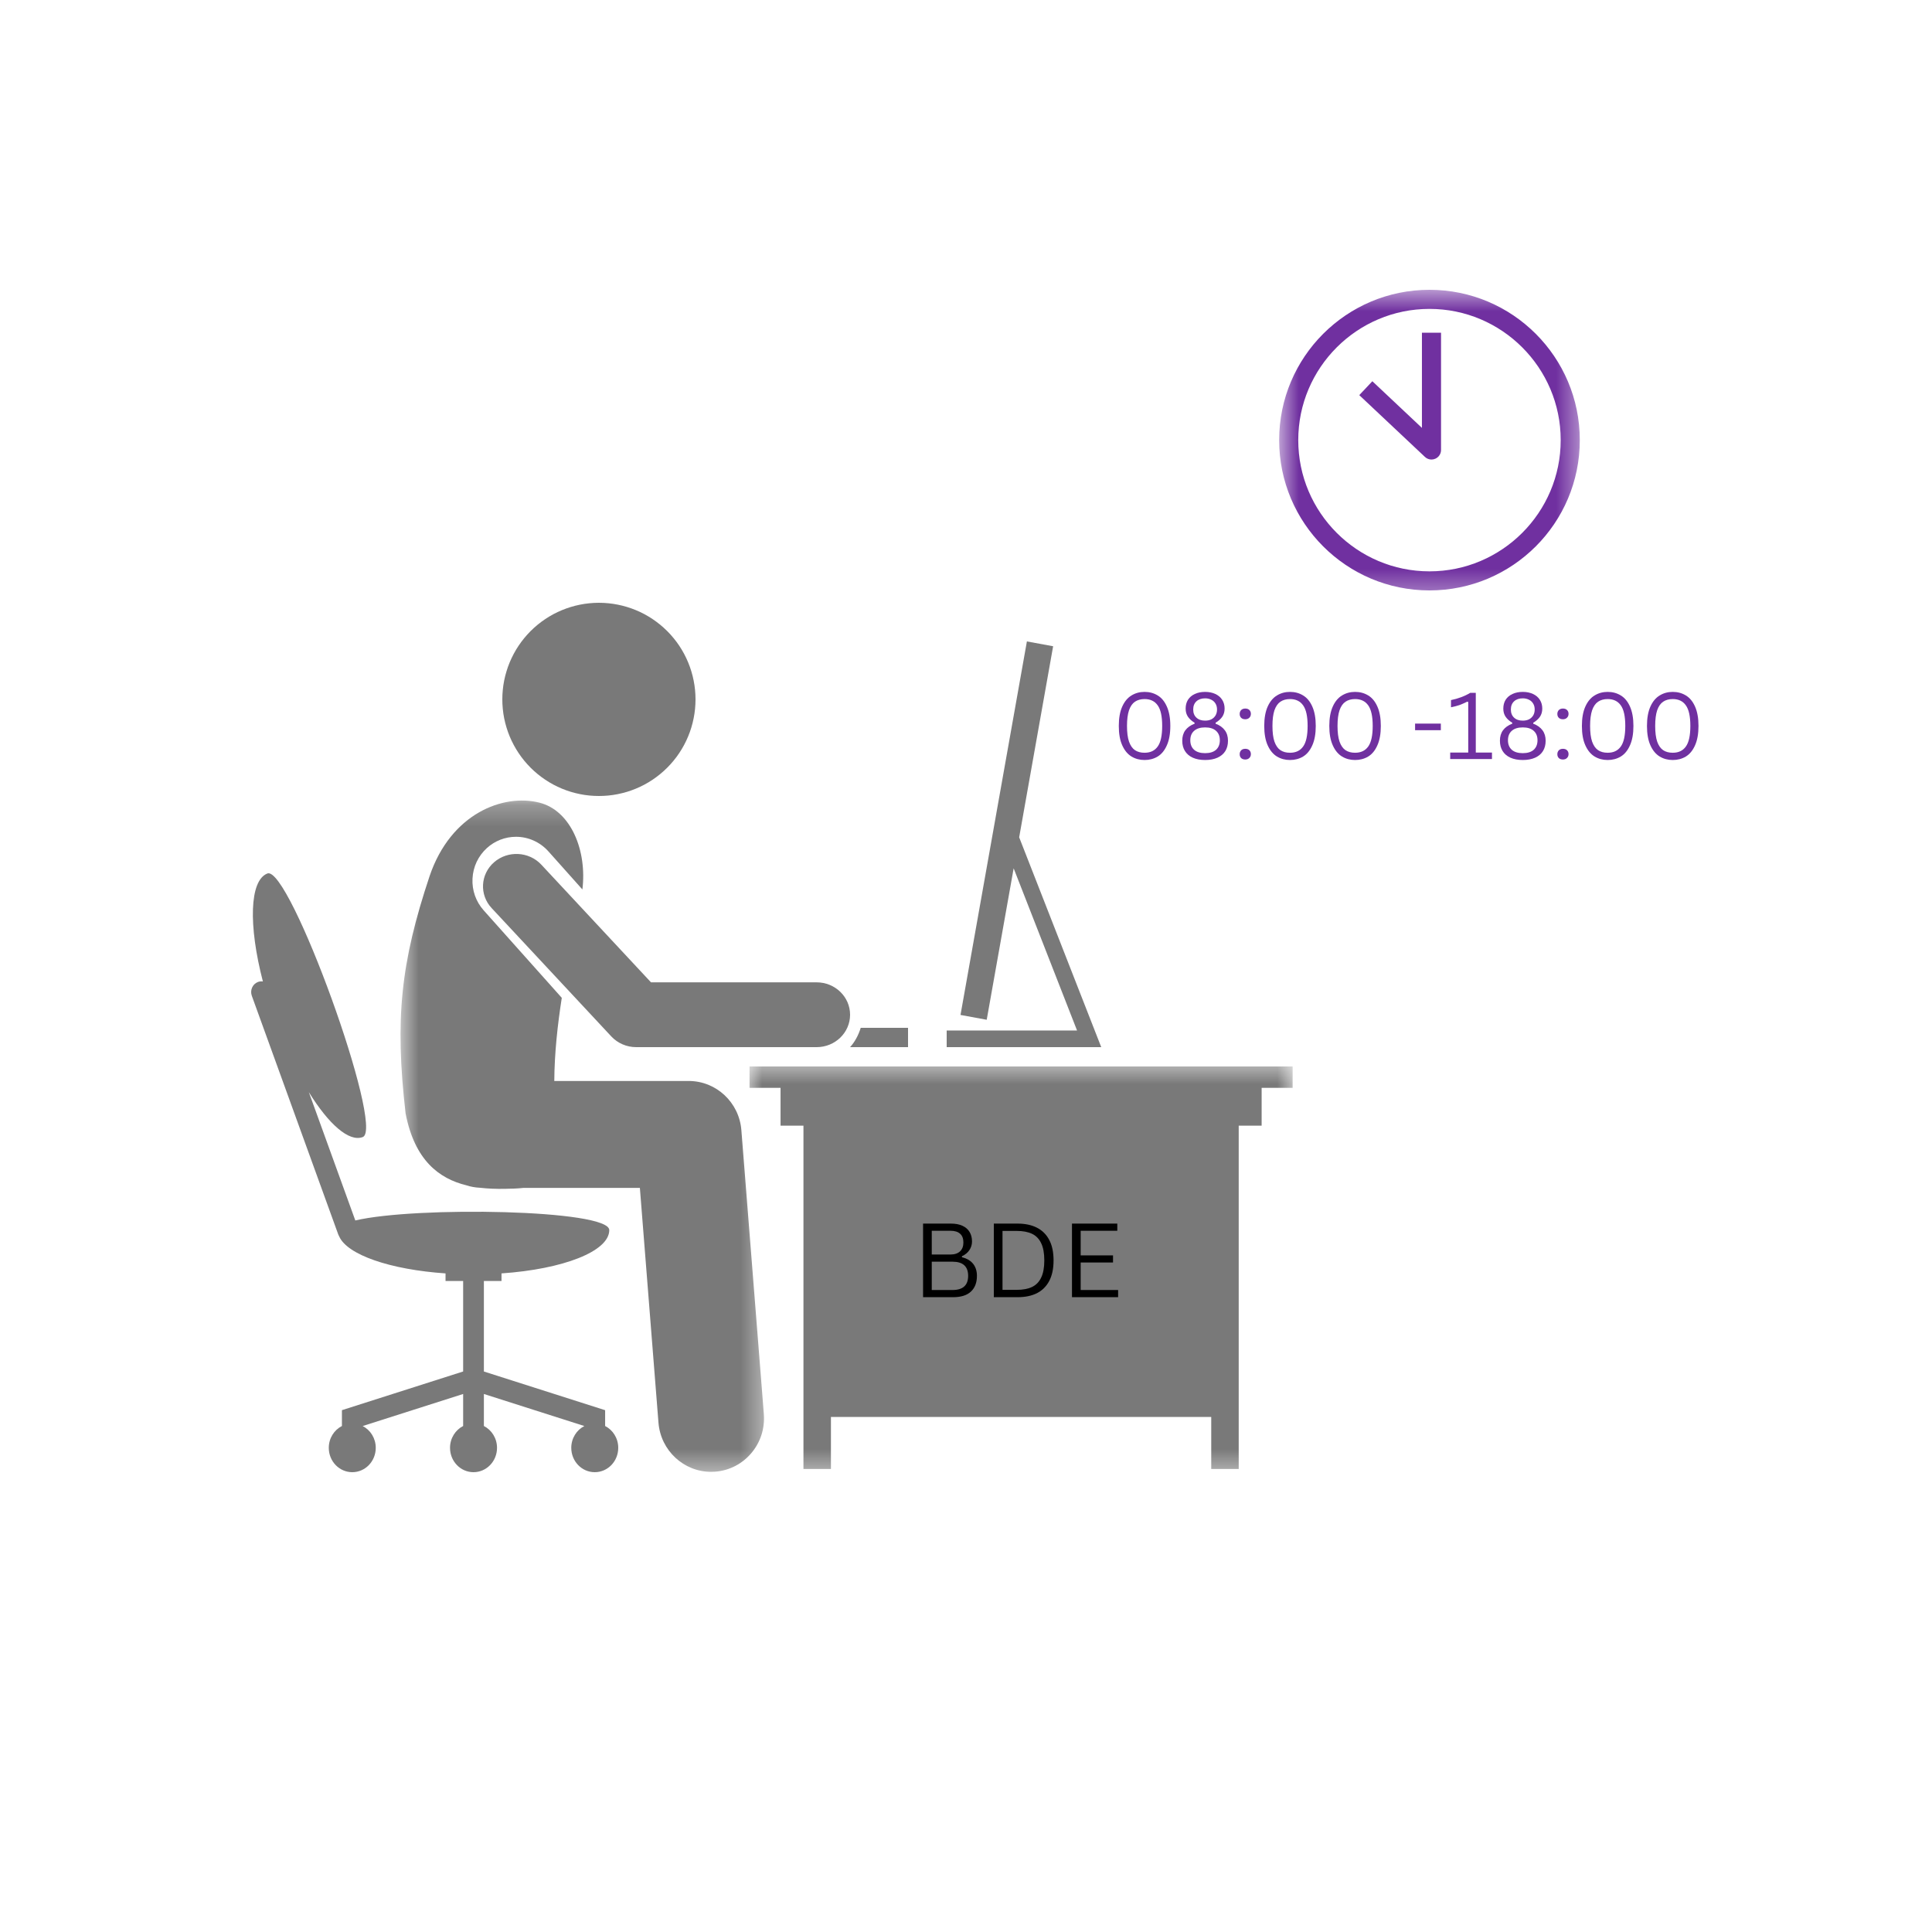 <svg width="90" height="90" viewBox="0 0 90 90" fill="none" xmlns="http://www.w3.org/2000/svg">
<g clip-path="url(#clip0_14008_12285)">
<mask id="mask0_14008_12285" style="mask-type:luminance" maskUnits="userSpaceOnUse" x="34" y="49" width="27" height="20">
<path d="M34.776 49.494H60.3V68.608H34.776V49.494Z" fill="white"/>
</mask>
<g mask="url(#mask0_14008_12285)">
<path d="M34.916 50.676H36.361V52.437H37.428V68.432H38.708V66.008H56.424V68.432H57.704V52.437H58.772V50.676H60.216V49.681H34.916V50.676Z" fill="#797979"/>
<path d="M43 60.428V57H44.297C44.509 57 44.688 57.034 44.834 57.101C44.981 57.169 45.093 57.265 45.167 57.39C45.242 57.513 45.28 57.66 45.28 57.833C45.28 57.981 45.239 58.116 45.156 58.237C45.076 58.358 44.961 58.451 44.811 58.519V58.568C45.041 58.623 45.214 58.725 45.333 58.875C45.45 59.023 45.509 59.209 45.509 59.434C45.509 59.752 45.415 59.996 45.227 60.169C45.042 60.341 44.766 60.428 44.399 60.428H43ZM44.279 58.44C44.468 58.44 44.616 58.391 44.721 58.294C44.826 58.194 44.879 58.057 44.879 57.881C44.879 57.699 44.827 57.562 44.725 57.472C44.625 57.381 44.476 57.334 44.279 57.334H43.405V58.44H44.279ZM44.369 60.094C44.856 60.094 45.1 59.874 45.1 59.434C45.1 58.994 44.856 58.774 44.369 58.774H43.405V60.094H44.369Z" fill="black"/>
<path d="M47.406 57C47.753 57 48.051 57.063 48.299 57.188C48.548 57.313 48.741 57.502 48.876 57.758C49.011 58.011 49.079 58.329 49.079 58.714C49.079 59.099 49.011 59.419 48.876 59.674C48.741 59.929 48.548 60.119 48.299 60.244C48.051 60.367 47.753 60.428 47.406 60.428H46.296V57H47.406ZM47.365 60.086C47.652 60.086 47.89 60.041 48.078 59.951C48.265 59.861 48.406 59.717 48.501 59.516C48.599 59.314 48.648 59.047 48.648 58.714C48.648 58.379 48.599 58.112 48.501 57.911C48.406 57.712 48.265 57.566 48.078 57.476C47.89 57.386 47.652 57.341 47.365 57.341H46.701V60.086H47.365Z" fill="black"/>
<path d="M50.342 58.811V60.094H52.086V60.428H49.937V57H52.048V57.334H50.342V58.481H51.849V58.811H50.342Z" fill="black"/>
</g>
<path d="M44.1 48.004V48.78H51.3L47.477 39.005L49.059 30.105L47.837 29.88L44.744 47.28L45.965 47.505L47.22 40.45L50.173 48.004H44.1Z" fill="#797979"/>
<path d="M39.6 48.78H42.3V47.88H40.096C39.987 48.233 39.816 48.542 39.6 48.78Z" fill="#797979"/>
<path d="M32.4 32.58C32.4 32.728 32.392 32.874 32.378 33.021C32.364 33.168 32.342 33.314 32.313 33.458C32.284 33.603 32.249 33.746 32.206 33.887C32.163 34.028 32.114 34.167 32.057 34.303C32.001 34.438 31.938 34.572 31.869 34.701C31.799 34.831 31.723 34.958 31.642 35.08C31.56 35.203 31.472 35.321 31.378 35.435C31.285 35.549 31.186 35.658 31.081 35.763C30.978 35.866 30.868 35.966 30.754 36.059C30.64 36.152 30.522 36.24 30.4 36.322C30.278 36.404 30.151 36.48 30.021 36.55C29.891 36.619 29.758 36.681 29.622 36.738C29.486 36.794 29.347 36.844 29.206 36.887C29.065 36.929 28.922 36.965 28.778 36.994C28.633 37.023 28.488 37.045 28.341 37.059C28.194 37.073 28.047 37.08 27.9 37.08C27.752 37.08 27.605 37.073 27.459 37.059C27.312 37.045 27.166 37.023 27.022 36.994C26.878 36.965 26.734 36.929 26.593 36.887C26.453 36.844 26.314 36.794 26.177 36.738C26.042 36.681 25.908 36.619 25.779 36.55C25.649 36.48 25.522 36.404 25.4 36.322C25.277 36.24 25.159 36.152 25.045 36.059C24.931 35.966 24.822 35.866 24.718 35.763C24.614 35.658 24.515 35.549 24.421 35.435C24.328 35.321 24.24 35.203 24.158 35.08C24.076 34.958 24 34.831 23.931 34.701C23.862 34.572 23.799 34.439 23.742 34.303C23.686 34.167 23.636 34.028 23.594 33.887C23.551 33.746 23.515 33.603 23.486 33.458C23.457 33.314 23.436 33.168 23.422 33.021C23.407 32.874 23.4 32.728 23.4 32.58C23.4 32.433 23.407 32.286 23.422 32.14C23.436 31.993 23.457 31.847 23.486 31.703C23.515 31.558 23.551 31.415 23.594 31.274C23.636 31.134 23.686 30.994 23.742 30.858C23.799 30.722 23.862 30.59 23.931 30.46C24 30.329 24.076 30.203 24.158 30.08C24.24 29.958 24.328 29.84 24.421 29.726C24.515 29.612 24.614 29.503 24.718 29.398C24.822 29.295 24.931 29.195 25.045 29.102C25.159 29.009 25.277 28.921 25.4 28.839C25.522 28.757 25.649 28.681 25.779 28.611C25.908 28.542 26.042 28.479 26.177 28.423C26.314 28.367 26.453 28.317 26.593 28.274C26.734 28.231 26.878 28.196 27.022 28.167C27.166 28.138 27.312 28.116 27.459 28.102C27.605 28.088 27.752 28.08 27.9 28.08C28.047 28.08 28.194 28.088 28.341 28.102C28.488 28.116 28.633 28.138 28.778 28.167C28.922 28.196 29.065 28.231 29.206 28.274C29.347 28.317 29.486 28.367 29.622 28.423C29.758 28.479 29.891 28.542 30.021 28.611C30.151 28.681 30.278 28.757 30.4 28.839C30.522 28.921 30.64 29.009 30.754 29.102C30.868 29.195 30.978 29.295 31.081 29.398C31.186 29.503 31.285 29.612 31.378 29.726C31.472 29.84 31.56 29.958 31.642 30.08C31.723 30.203 31.799 30.329 31.869 30.46C31.938 30.59 32.001 30.722 32.057 30.858C32.114 30.994 32.163 31.134 32.206 31.274C32.249 31.415 32.284 31.558 32.313 31.703C32.342 31.847 32.364 31.993 32.378 32.14C32.392 32.286 32.4 32.433 32.4 32.58Z" fill="#797979"/>
<mask id="mask1_14008_12285" style="mask-type:luminance" maskUnits="userSpaceOnUse" x="18" y="37" width="18" height="32">
<path d="M18.612 37.234H35.627V68.607H18.612V37.234Z" fill="white"/>
</mask>
<g mask="url(#mask1_14008_12285)">
<path d="M22.532 42.408C22.169 42.001 21.983 41.476 22.011 40.928C22.038 40.381 22.275 39.877 22.677 39.51C23.051 39.169 23.534 38.981 24.037 38.981C24.611 38.981 25.159 39.228 25.544 39.657L27.13 41.434C27.352 39.639 26.603 37.762 25.126 37.39C23.444 36.966 21.006 37.89 20.014 40.807C18.673 44.826 18.385 47.442 18.894 51.867C19.316 54.056 20.461 54.905 21.721 55.215C21.925 55.282 22.142 55.321 22.366 55.331C22.745 55.375 23.126 55.386 23.491 55.381C23.82 55.377 24.117 55.367 24.38 55.337H29.808L30.674 66.272C30.777 67.576 31.855 68.564 33.126 68.564C33.191 68.564 33.259 68.562 33.325 68.556C34.681 68.447 35.692 67.246 35.583 65.875L34.536 52.647C34.433 51.353 33.365 50.356 32.081 50.356H25.821C25.829 49.066 25.973 47.748 26.17 46.483L22.532 42.408Z" fill="#797979"/>
</g>
<path d="M20.964 67.446C20.964 68.073 21.454 68.58 22.058 68.58C22.662 68.58 23.153 68.073 23.153 67.446C23.153 66.999 22.903 66.614 22.541 66.429V64.937L27.221 66.43C26.86 66.615 26.612 67 26.612 67.446C26.612 68.073 27.101 68.58 27.706 68.58C28.311 68.58 28.8 68.073 28.8 67.446C28.8 66.999 28.551 66.614 28.189 66.429V65.692L22.541 63.89V59.674H23.362V59.32C26.228 59.124 28.382 58.295 28.382 57.302C28.382 56.339 19.351 56.19 16.552 56.854L14.387 50.877C15.31 52.369 16.261 53.216 16.901 52.967C17.93 52.566 13.484 40.289 12.456 40.69C11.618 41.016 11.571 43.118 12.246 45.72C12.17 45.71 12.09 45.716 12.014 45.745C11.764 45.842 11.637 46.131 11.731 46.39L15.759 57.511C15.77 57.541 15.784 57.569 15.8 57.596C16.177 58.455 18.177 59.143 20.755 59.32V59.674H21.575V63.889L15.928 65.691V66.429C15.565 66.614 15.316 66.999 15.316 67.446C15.316 68.073 15.805 68.58 16.41 68.58C17.015 68.58 17.504 68.073 17.504 67.446C17.504 67 17.256 66.615 16.895 66.43L21.575 64.937V66.429C21.214 66.614 20.964 66.999 20.964 67.446Z" fill="#797979"/>
<path d="M23.014 40.169C22.375 40.729 22.325 41.683 22.902 42.302L28.478 48.282C28.774 48.599 29.194 48.78 29.635 48.78H38.042C38.903 48.78 39.6 48.104 39.6 47.271C39.6 46.437 38.903 45.761 38.042 45.761H30.326L25.215 40.278C24.638 39.66 23.652 39.611 23.014 40.169Z" fill="#797979"/>
<mask id="mask2_14008_12285" style="mask-type:luminance" maskUnits="userSpaceOnUse" x="59" y="13" width="15" height="15">
<path d="M59.58 13.5H73.616V27.693H59.58V13.5Z" fill="white"/>
</mask>
<g mask="url(#mask2_14008_12285)">
<path d="M66.591 13.5C62.723 13.5 59.588 16.635 59.588 20.502C59.588 24.369 62.723 27.504 66.591 27.504C70.458 27.504 73.593 24.369 73.593 20.502C73.593 16.635 70.458 13.5 66.591 13.5ZM66.591 26.616C63.22 26.616 60.477 23.873 60.477 20.502C60.477 17.132 63.22 14.389 66.591 14.389C69.962 14.389 72.704 17.132 72.704 20.502C72.704 23.873 69.962 26.616 66.591 26.616Z" fill="#7030A0"/>
</g>
<path d="M66.239 19.933L63.929 17.759L63.32 18.407L66.38 21.286C66.463 21.365 66.573 21.407 66.684 21.407C66.744 21.407 66.804 21.395 66.861 21.37C67.023 21.3 67.129 21.14 67.129 20.963V15.498H66.239V19.933Z" fill="#7030A0"/>
<path d="M53.318 35.404C53.093 35.404 52.89 35.35 52.71 35.242C52.53 35.133 52.386 34.959 52.279 34.721C52.171 34.484 52.118 34.183 52.118 33.817C52.118 33.453 52.171 33.152 52.279 32.913C52.386 32.676 52.53 32.504 52.71 32.396C52.89 32.286 53.093 32.231 53.318 32.231C53.545 32.231 53.749 32.286 53.929 32.396C54.109 32.504 54.251 32.676 54.356 32.913C54.463 33.152 54.518 33.453 54.518 33.817C54.518 34.183 54.463 34.484 54.356 34.721C54.251 34.959 54.109 35.133 53.929 35.242C53.749 35.35 53.545 35.404 53.318 35.404ZM53.318 35.066C53.588 35.066 53.791 34.97 53.929 34.777C54.069 34.585 54.139 34.265 54.139 33.817C54.139 33.37 54.069 33.05 53.929 32.857C53.791 32.662 53.588 32.565 53.318 32.565C53.142 32.565 52.993 32.606 52.871 32.688C52.751 32.769 52.659 32.901 52.594 33.086C52.531 33.272 52.5 33.515 52.5 33.817C52.5 34.12 52.531 34.364 52.594 34.548C52.659 34.731 52.751 34.864 52.871 34.946C52.993 35.027 53.142 35.066 53.318 35.066Z" fill="#7030A0"/>
<path d="M56.139 35.404C55.914 35.404 55.721 35.367 55.562 35.295C55.401 35.222 55.281 35.118 55.198 34.983C55.115 34.849 55.074 34.69 55.074 34.507C55.074 34.312 55.121 34.15 55.217 34.02C55.314 33.888 55.458 33.785 55.648 33.712V33.667C55.515 33.587 55.413 33.495 55.34 33.39C55.267 33.283 55.232 33.156 55.232 33.011C55.232 32.853 55.267 32.717 55.34 32.599C55.416 32.481 55.521 32.391 55.659 32.328C55.796 32.264 55.956 32.231 56.139 32.231C56.319 32.231 56.478 32.264 56.615 32.328C56.752 32.391 56.859 32.481 56.934 32.599C57.009 32.717 57.047 32.853 57.047 33.011C57.047 33.156 57.01 33.283 56.938 33.39C56.865 33.495 56.762 33.587 56.627 33.667V33.712C56.819 33.785 56.962 33.888 57.058 34.02C57.156 34.15 57.204 34.312 57.204 34.507C57.204 34.693 57.163 34.852 57.081 34.987C56.998 35.12 56.876 35.222 56.717 35.295C56.556 35.367 56.364 35.404 56.139 35.404ZM56.139 33.57C56.249 33.57 56.346 33.55 56.428 33.51C56.511 33.468 56.575 33.407 56.623 33.33C56.67 33.25 56.694 33.157 56.694 33.052C56.694 32.945 56.67 32.852 56.623 32.775C56.575 32.695 56.509 32.635 56.424 32.595C56.342 32.553 56.246 32.531 56.139 32.531C55.969 32.531 55.834 32.578 55.734 32.67C55.634 32.763 55.584 32.89 55.584 33.052C55.584 33.212 55.634 33.339 55.734 33.431C55.834 33.524 55.969 33.57 56.139 33.57ZM56.139 35.085C56.361 35.085 56.531 35.032 56.649 34.927C56.766 34.82 56.825 34.672 56.825 34.485C56.825 34.297 56.766 34.151 56.649 34.046C56.531 33.939 56.361 33.885 56.139 33.885C55.916 33.885 55.745 33.939 55.626 34.046C55.507 34.151 55.449 34.297 55.449 34.485C55.449 34.672 55.507 34.82 55.626 34.927C55.745 35.032 55.916 35.085 56.139 35.085Z" fill="#7030A0"/>
<path d="M58.008 35.381C57.928 35.381 57.864 35.358 57.817 35.313C57.772 35.268 57.749 35.208 57.749 35.133C57.749 35.061 57.772 35.001 57.817 34.953C57.864 34.906 57.928 34.882 58.008 34.882C58.091 34.882 58.154 34.904 58.2 34.949C58.246 34.994 58.271 35.054 58.271 35.129C58.271 35.203 58.246 35.263 58.2 35.309C58.152 35.357 58.088 35.381 58.008 35.381ZM58.008 33.506C57.928 33.506 57.864 33.483 57.817 33.438C57.772 33.393 57.749 33.333 57.749 33.258C57.749 33.186 57.772 33.126 57.817 33.078C57.864 33.031 57.928 33.007 58.008 33.007C58.091 33.007 58.154 33.029 58.2 33.074C58.246 33.119 58.271 33.179 58.271 33.254C58.271 33.328 58.246 33.388 58.2 33.434C58.152 33.482 58.088 33.506 58.008 33.506Z" fill="#7030A0"/>
<path d="M60.093 35.404C59.868 35.404 59.666 35.35 59.486 35.242C59.306 35.133 59.161 34.959 59.054 34.721C58.947 34.484 58.893 34.183 58.893 33.817C58.893 33.453 58.947 33.152 59.054 32.913C59.161 32.676 59.306 32.504 59.486 32.396C59.666 32.286 59.868 32.231 60.093 32.231C60.32 32.231 60.524 32.286 60.704 32.396C60.884 32.504 61.027 32.676 61.132 32.913C61.239 33.152 61.293 33.453 61.293 33.817C61.293 34.183 61.239 34.484 61.132 34.721C61.027 34.959 60.884 35.133 60.704 35.242C60.524 35.35 60.32 35.404 60.093 35.404ZM60.093 35.066C60.363 35.066 60.566 34.97 60.704 34.777C60.844 34.585 60.914 34.265 60.914 33.817C60.914 33.37 60.844 33.05 60.704 32.857C60.566 32.662 60.363 32.565 60.093 32.565C59.918 32.565 59.769 32.606 59.647 32.688C59.527 32.769 59.434 32.901 59.369 33.086C59.306 33.272 59.276 33.515 59.276 33.817C59.276 34.12 59.306 34.364 59.369 34.548C59.434 34.731 59.527 34.864 59.647 34.946C59.769 35.027 59.918 35.066 60.093 35.066Z" fill="#7030A0"/>
<path d="M63.124 35.404C62.899 35.404 62.697 35.35 62.517 35.242C62.337 35.133 62.192 34.959 62.086 34.721C61.978 34.484 61.924 34.183 61.924 33.817C61.924 33.453 61.978 33.152 62.086 32.913C62.192 32.676 62.337 32.504 62.517 32.396C62.697 32.286 62.899 32.231 63.124 32.231C63.351 32.231 63.556 32.286 63.736 32.396C63.916 32.504 64.058 32.676 64.163 32.913C64.27 33.152 64.324 33.453 64.324 33.817C64.324 34.183 64.27 34.484 64.163 34.721C64.058 34.959 63.916 35.133 63.736 35.242C63.556 35.35 63.351 35.404 63.124 35.404ZM63.124 35.066C63.394 35.066 63.598 34.97 63.736 34.777C63.875 34.585 63.946 34.265 63.946 33.817C63.946 33.37 63.875 33.05 63.736 32.857C63.598 32.662 63.394 32.565 63.124 32.565C62.949 32.565 62.8 32.606 62.678 32.688C62.558 32.769 62.465 32.901 62.401 33.086C62.338 33.272 62.307 33.515 62.307 33.817C62.307 34.12 62.338 34.364 62.401 34.548C62.465 34.731 62.558 34.864 62.678 34.946C62.8 35.027 62.949 35.066 63.124 35.066Z" fill="#7030A0"/>
<path d="M67.12 34.016H65.92V33.708H67.12V34.016Z" fill="#7030A0"/>
<path d="M67.556 35.358V35.058H68.396V32.699L68.347 32.688C68.209 32.755 68.089 32.808 67.987 32.845C67.884 32.881 67.752 32.915 67.593 32.947V32.613C67.752 32.581 67.91 32.536 68.066 32.478C68.22 32.421 68.362 32.353 68.489 32.275H68.748V35.058H69.502V35.358H67.556Z" fill="#7030A0"/>
<path d="M70.937 35.404C70.712 35.404 70.519 35.367 70.36 35.295C70.199 35.222 70.078 35.118 69.996 34.983C69.913 34.849 69.872 34.69 69.872 34.507C69.872 34.312 69.919 34.15 70.015 34.02C70.112 33.888 70.255 33.785 70.446 33.712V33.667C70.313 33.587 70.21 33.495 70.138 33.39C70.065 33.283 70.03 33.156 70.03 33.011C70.03 32.853 70.065 32.717 70.138 32.599C70.213 32.481 70.319 32.391 70.457 32.328C70.594 32.264 70.754 32.231 70.937 32.231C71.117 32.231 71.275 32.264 71.413 32.328C71.55 32.391 71.657 32.481 71.732 32.599C71.807 32.717 71.845 32.853 71.845 33.011C71.845 33.156 71.808 33.283 71.736 33.39C71.663 33.495 71.56 33.587 71.425 33.667V33.712C71.617 33.785 71.76 33.888 71.856 34.02C71.953 34.15 72.002 34.312 72.002 34.507C72.002 34.693 71.961 34.852 71.878 34.987C71.796 35.12 71.674 35.222 71.515 35.295C71.354 35.367 71.162 35.404 70.937 35.404ZM70.937 33.57C71.047 33.57 71.143 33.55 71.226 33.51C71.308 33.468 71.373 33.407 71.421 33.33C71.468 33.25 71.492 33.157 71.492 33.052C71.492 32.945 71.468 32.852 71.421 32.775C71.373 32.695 71.306 32.635 71.222 32.595C71.14 32.553 71.044 32.531 70.937 32.531C70.766 32.531 70.631 32.578 70.532 32.67C70.432 32.763 70.382 32.89 70.382 33.052C70.382 33.212 70.432 33.339 70.532 33.431C70.631 33.524 70.766 33.57 70.937 33.57ZM70.937 35.085C71.159 35.085 71.329 35.032 71.447 34.927C71.564 34.82 71.623 34.672 71.623 34.485C71.623 34.297 71.564 34.151 71.447 34.046C71.329 33.939 71.159 33.885 70.937 33.885C70.714 33.885 70.543 33.939 70.423 34.046C70.305 34.151 70.247 34.297 70.247 34.485C70.247 34.672 70.305 34.82 70.423 34.927C70.543 35.032 70.714 35.085 70.937 35.085Z" fill="#7030A0"/>
<path d="M72.806 35.381C72.725 35.381 72.662 35.358 72.615 35.313C72.57 35.268 72.547 35.208 72.547 35.133C72.547 35.061 72.57 35.001 72.615 34.953C72.662 34.906 72.725 34.882 72.806 34.882C72.889 34.882 72.952 34.904 72.997 34.949C73.044 34.994 73.069 35.054 73.069 35.129C73.069 35.203 73.044 35.263 72.997 35.309C72.95 35.357 72.886 35.381 72.806 35.381ZM72.806 33.506C72.725 33.506 72.662 33.483 72.615 33.438C72.57 33.393 72.547 33.333 72.547 33.258C72.547 33.186 72.57 33.126 72.615 33.078C72.662 33.031 72.725 33.007 72.806 33.007C72.889 33.007 72.952 33.029 72.997 33.074C73.044 33.119 73.069 33.179 73.069 33.254C73.069 33.328 73.044 33.388 72.997 33.434C72.95 33.482 72.886 33.506 72.806 33.506Z" fill="#7030A0"/>
<path d="M74.891 35.404C74.666 35.404 74.463 35.35 74.283 35.242C74.103 35.133 73.959 34.959 73.852 34.721C73.744 34.484 73.691 34.183 73.691 33.817C73.691 33.453 73.744 33.152 73.852 32.913C73.959 32.676 74.103 32.504 74.283 32.396C74.463 32.286 74.666 32.231 74.891 32.231C75.118 32.231 75.322 32.286 75.502 32.396C75.682 32.504 75.825 32.676 75.93 32.913C76.037 33.152 76.091 33.453 76.091 33.817C76.091 34.183 76.037 34.484 75.93 34.721C75.825 34.959 75.682 35.133 75.502 35.242C75.322 35.35 75.118 35.404 74.891 35.404ZM74.891 35.066C75.161 35.066 75.364 34.97 75.502 34.777C75.642 34.585 75.712 34.265 75.712 33.817C75.712 33.37 75.642 33.05 75.502 32.857C75.364 32.662 75.161 32.565 74.891 32.565C74.716 32.565 74.567 32.606 74.445 32.688C74.325 32.769 74.232 32.901 74.167 33.086C74.104 33.272 74.073 33.515 74.073 33.817C74.073 34.12 74.104 34.364 74.167 34.548C74.232 34.731 74.325 34.864 74.445 34.946C74.567 35.027 74.716 35.066 74.891 35.066Z" fill="#7030A0"/>
<path d="M77.922 35.404C77.697 35.404 77.495 35.35 77.315 35.242C77.135 35.133 76.99 34.959 76.883 34.721C76.776 34.484 76.722 34.183 76.722 33.817C76.722 33.453 76.776 33.152 76.883 32.913C76.99 32.676 77.135 32.504 77.315 32.396C77.495 32.286 77.697 32.231 77.922 32.231C78.149 32.231 78.353 32.286 78.533 32.396C78.713 32.504 78.856 32.676 78.961 32.913C79.068 33.152 79.122 33.453 79.122 33.817C79.122 34.183 79.068 34.484 78.961 34.721C78.856 34.959 78.713 35.133 78.533 35.242C78.353 35.35 78.149 35.404 77.922 35.404ZM77.922 35.066C78.192 35.066 78.396 34.97 78.533 34.777C78.673 34.585 78.743 34.265 78.743 33.817C78.743 33.37 78.673 33.05 78.533 32.857C78.396 32.662 78.192 32.565 77.922 32.565C77.747 32.565 77.598 32.606 77.476 32.688C77.356 32.769 77.263 32.901 77.198 33.086C77.136 33.272 77.105 33.515 77.105 33.817C77.105 34.12 77.136 34.364 77.198 34.548C77.263 34.731 77.356 34.864 77.476 34.946C77.598 35.027 77.747 35.066 77.922 35.066Z" fill="#7030A0"/>
</g>
<defs>
<clipPath id="clip0_14008_12285">
<rect width="90" height="90" rx="10" fill="white"/>
</clipPath>
</defs>
</svg>
